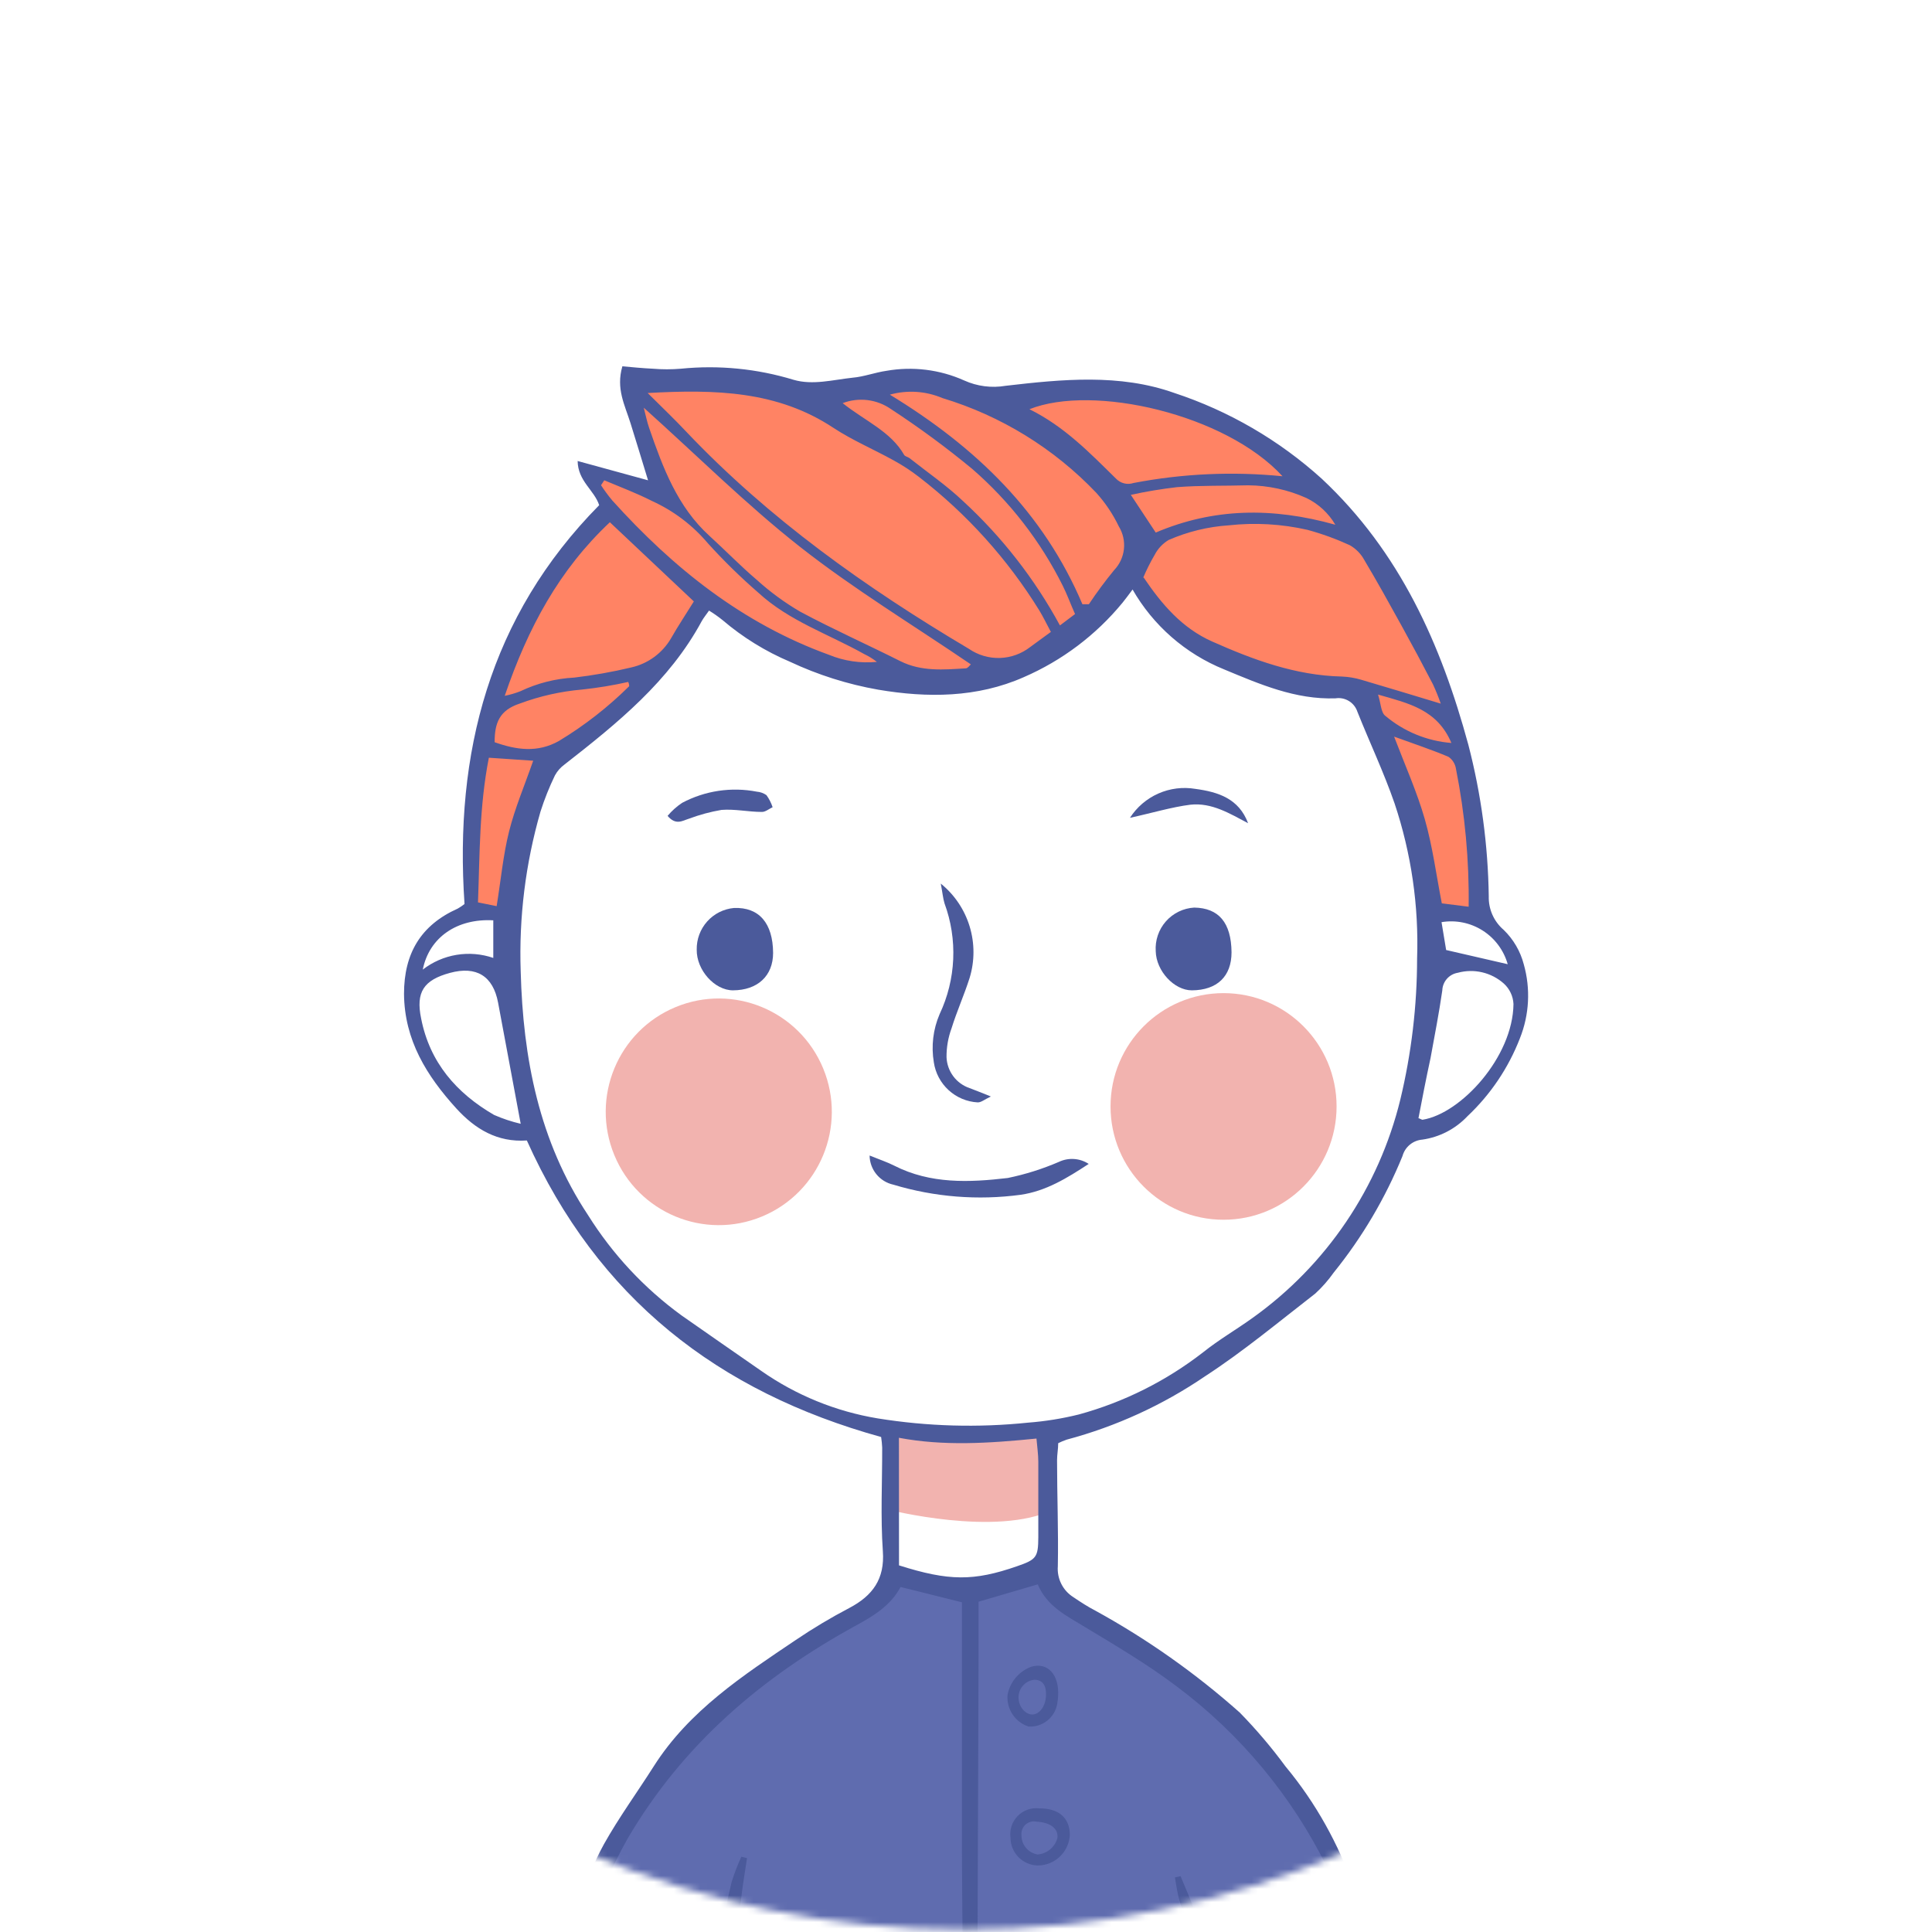 <?xml version="1.0" encoding="UTF-8"?> <svg xmlns="http://www.w3.org/2000/svg" width="291" height="291" viewBox="0 0 291 291" fill="none"> <mask id="mask0_56_256" style="mask-type:alpha" maskUnits="userSpaceOnUse" x="0" y="0" width="291" height="291"> <circle cx="145.321" cy="145.321" r="145.321" fill="#D9D9D9"></circle> </mask> <g mask="url(#mask0_56_256)"> <path d="M133.701 237.593C133.701 237.593 147.725 242.677 157.549 235.022C157.547 236.856 158.089 238.65 159.105 240.176C160.121 241.701 161.566 242.89 163.257 243.592C169.313 246.38 208.953 272.191 207.316 307.792C207.316 307.792 120.994 313.718 84.701 308.083C84.701 308.083 86.889 286.992 94.843 273.615C102.797 260.237 118.995 250.883 122.748 246.874C126.5 242.865 134.527 240.948 133.701 237.593Z" fill="#5F6CAF"></path> <path d="M133.701 214.034V227.368C133.701 227.368 150.102 231.565 158.679 227.368L158.085 216.401C158.085 216.401 141.51 216.793 133.701 214.034Z" fill="#F2B3AF"></path> <path d="M114.777 183.23C123.463 179.623 127.588 169.64 123.99 160.931C120.392 152.223 110.434 148.088 101.747 151.695C93.061 155.302 88.936 165.286 92.534 173.994C96.132 182.702 106.091 186.837 114.777 183.23Z" fill="#F2B3AF"></path> <path d="M112.518 279.875C112.272 281.545 111.982 283.216 111.765 284.901C110.799 292.744 109.804 300.583 108.78 308.417C108.798 308.849 108.744 309.281 108.621 309.695C108.389 310.102 107.911 310.624 107.549 310.624C107.306 310.58 107.079 310.473 106.889 310.316C106.699 310.158 106.552 309.954 106.462 309.724C106.317 308.542 106.317 307.347 106.462 306.165C107.114 301.227 107.809 296.288 108.592 291.364C109.012 288.692 109.577 286.048 110.214 283.419C110.62 282.137 111.104 280.88 111.663 279.657L112.518 279.875Z" fill="#4B5A9B"></path> <path d="M161.142 276.288C161.101 277.544 160.575 278.735 159.675 279.61C158.775 280.485 157.571 280.976 156.318 280.979C155.227 280.96 154.187 280.516 153.419 279.74C152.65 278.964 152.214 277.918 152.203 276.825C152.119 276.229 152.172 275.622 152.359 275.05C152.546 274.478 152.862 273.958 153.283 273.528C153.703 273.098 154.216 272.771 154.783 272.572C155.349 272.373 155.954 272.308 156.549 272.38C159.447 272.366 161.084 273.775 161.142 276.288ZM156.144 274.385C155.852 274.319 155.549 274.323 155.26 274.398C154.971 274.472 154.703 274.615 154.479 274.813C154.256 275.012 154.082 275.261 153.974 275.54C153.865 275.819 153.824 276.12 153.855 276.418C153.846 277.115 154.087 277.791 154.533 278.324C154.98 278.857 155.603 279.212 156.289 279.323C156.986 279.269 157.648 278.998 158.183 278.547C158.719 278.097 159.1 277.489 159.273 276.811C159.418 275.431 158.23 274.501 156.144 274.385Z" fill="#4B5A9B"></path> <path d="M159.376 255.487C159.352 255.862 159.308 256.235 159.245 256.606C159.078 257.619 158.54 258.533 157.736 259.17C156.932 259.807 155.921 260.12 154.899 260.048C153.92 259.723 153.079 259.079 152.509 258.217C151.939 257.356 151.673 256.329 151.755 255.298C151.933 254.339 152.356 253.443 152.983 252.697C153.611 251.951 154.42 251.381 155.333 251.043C157.753 250.331 159.564 252.161 159.376 255.487ZM157.55 255.081C157.55 254.107 157.231 253.033 155.797 253.003C155.099 253.077 154.459 253.423 154.014 253.967C153.569 254.511 153.356 255.208 153.421 255.908C153.522 257.245 154.609 258.363 155.652 258.232C156.695 258.102 157.608 256.794 157.55 255.081Z" fill="#4B5A9B"></path> <path d="M116.445 143.529C116.445 146.972 114.127 149.15 110.404 149.165C107.636 149.165 104.898 146.115 104.941 143.035C104.913 141.473 105.475 139.958 106.515 138.794C107.555 137.63 108.996 136.903 110.548 136.761C114.33 136.615 116.416 139.041 116.445 143.529Z" fill="#4B5A9B"></path> <path d="M130.978 174.046C132.557 174.685 133.658 175.048 134.687 175.571C140.163 178.36 146.002 178.113 151.797 177.43C154.437 176.885 157.015 176.073 159.491 175.005C160.203 174.666 160.99 174.516 161.776 174.57C162.562 174.623 163.322 174.878 163.982 175.31C160.722 177.445 157.549 179.406 153.739 179.958C147.304 180.827 140.759 180.307 134.542 178.432C133.542 178.21 132.646 177.656 131.999 176.86C131.352 176.064 130.992 175.073 130.978 174.046Z" fill="#4B5A9B"></path> <path d="M141.699 133.086C143.755 134.748 145.268 136.989 146.043 139.521C146.818 142.053 146.819 144.759 146.046 147.291C145.234 149.848 144.119 152.317 143.322 154.888C142.809 156.282 142.553 157.759 142.568 159.245C142.611 160.282 142.966 161.281 143.587 162.111C144.208 162.941 145.065 163.562 146.046 163.893C146.929 164.213 147.784 164.576 149.247 165.157C148.219 165.636 147.799 166.058 147.248 166.043C145.626 165.951 144.084 165.301 142.884 164.203C141.683 163.105 140.896 161.626 140.656 160.015C140.242 157.561 140.544 155.039 141.525 152.753C142.75 150.16 143.446 147.349 143.573 144.483C143.7 141.617 143.255 138.755 142.264 136.064C142.032 135.308 141.96 134.437 141.699 133.086Z" fill="#4B5A9B"></path> <path d="M100.552 122.889C101.183 122.134 101.92 121.473 102.74 120.928C106.19 119.095 110.163 118.5 113.997 119.243C114.518 119.283 115.019 119.464 115.446 119.766C115.846 120.32 116.158 120.933 116.373 121.582C115.837 121.829 115.286 122.308 114.75 122.293C112.722 122.293 110.679 121.829 108.68 121.988C106.994 122.275 105.34 122.723 103.739 123.325C102.812 123.601 101.812 124.37 100.552 122.889Z" fill="#4B5A9B"></path> <path d="M184.293 183.72C193.695 183.72 201.317 176.079 201.317 166.653C201.317 157.227 193.695 149.586 184.293 149.586C174.891 149.586 167.27 157.227 167.27 166.653C167.27 176.079 174.891 183.72 184.293 183.72Z" fill="#F2B3AF"></path> <path d="M215.603 138.562C215.603 138.562 210.909 109.919 204.955 104.82C204.955 104.82 180.889 103.005 170.183 86.054C170.183 86.054 162.75 99.562 147.465 101.712C132.18 103.862 114.909 97.776 106.405 91.065C106.405 91.065 91.786 111.85 81.862 115.104L76.139 137.356L69.952 136.165C69.952 136.165 69.793 97.354 91.786 76.613L88.888 71.093L99.03 73.809C99.03 73.809 95.597 60.461 95.959 58.994C96.321 57.527 100.841 57.541 102.102 57.338C103.362 57.135 124.472 60.243 124.472 60.243C124.472 60.243 136.57 53.779 152.637 61.347C152.637 61.347 175.732 54.317 197.754 72.284C219.776 90.252 223.181 136.761 223.181 136.761L215.603 138.562Z" fill="#FF8364"></path> <path d="M79.355 171.78C74.893 172.085 71.56 170.052 68.735 166.958C64.273 162.048 60.911 156.674 60.853 149.688C60.853 143.602 63.389 139.331 68.953 136.848C69.306 136.644 69.645 136.416 69.967 136.165C68.416 113.462 73.69 92.866 90.25 76.09C89.511 73.824 87.048 72.473 87.005 69.437L97.61 72.342C96.654 69.219 95.843 66.532 94.974 63.758C94.104 60.984 92.757 58.558 93.742 55.174C95.191 55.305 96.814 55.464 98.364 55.537C99.752 55.653 101.148 55.653 102.536 55.537C108.256 54.962 114.032 55.529 119.531 57.207C122.429 58.05 125.457 57.207 128.427 56.888C130.122 56.743 131.788 56.103 133.498 55.856C137.467 55.153 141.555 55.658 145.234 57.309C147.19 58.191 149.364 58.47 151.478 58.108C159.983 57.12 168.647 56.263 176.862 59.183C185.088 61.891 192.659 66.294 199.087 72.11C210.866 83.134 217.052 97.049 221.167 112.184C223.1 119.639 224.131 127.301 224.239 135.003C224.212 135.96 224.4 136.911 224.789 137.786C225.178 138.661 225.757 139.437 226.484 140.058C227.949 141.475 228.997 143.269 229.512 145.243C230.553 148.919 230.349 152.836 228.933 156.384C227.207 160.845 224.503 164.861 221.022 168.134C219.223 170.04 216.833 171.279 214.242 171.649C213.547 171.703 212.886 171.97 212.349 172.415C211.812 172.859 211.426 173.46 211.242 174.133C208.663 180.458 205.173 186.37 200.883 191.679C200.074 192.825 199.146 193.881 198.116 194.831C192.639 199.073 187.279 203.546 181.512 207.294C175.153 211.627 168.109 214.854 160.678 216.837C160.237 216.986 159.806 217.166 159.389 217.374C159.389 218.231 159.215 219.088 159.215 219.93C159.215 225.247 159.432 230.563 159.331 235.908C159.26 236.826 159.441 237.746 159.855 238.568C160.269 239.39 160.899 240.082 161.678 240.57C162.75 241.297 163.866 242.023 164.996 242.604C172.79 246.884 180.08 252.029 186.728 257.942C189.214 260.484 191.518 263.197 193.625 266.062C202.912 277.231 206.809 290.493 208.49 304.611C208.765 306.993 208.649 307.109 206.679 308.315C206.402 307.654 206.207 306.961 206.099 306.252C205.867 299.135 203.984 292.352 201.926 285.612C201.356 284.11 200.673 282.654 199.884 281.255C194.581 270.519 186.828 261.188 177.253 254.02C172.906 250.723 168.096 247.891 163.387 245.044C160.606 243.359 157.694 241.936 156.303 238.639L147.392 241.253V249.605C147.334 268.691 147.267 287.776 147.19 306.862C147.19 308.01 147.813 309.506 146.117 310.261C144.755 309.477 145.176 308.17 145.161 307.08C145.045 297.639 144.929 288.198 144.886 278.786C144.886 268.691 144.886 258.61 144.886 248.53V241.34L135.642 239.031C134.193 241.79 131.6 243.388 128.92 244.841C114.736 252.612 102.841 262.735 94.51 276.97C89.557 285.765 86.669 295.575 86.063 305.657C85.976 306.659 86.425 308.199 84.817 308.14C83.209 308.082 83.499 306.586 83.6 305.57C83.863 302.548 84.279 299.543 84.846 296.564C86.295 290.115 87.744 283.608 90.96 277.783C93.221 273.745 95.973 269.969 98.465 266.047C103.797 257.652 111.896 252.379 119.879 247.005C122.477 245.248 125.171 243.638 127.949 242.183C131.441 240.338 133.281 237.825 132.976 233.642C132.614 228.457 132.89 223.242 132.875 218.028C132.85 217.497 132.797 216.969 132.716 216.444C108.172 209.647 90.019 195.543 79.355 171.78ZM170.632 88.741C169.864 89.758 169.487 90.281 169.081 90.775C165.076 95.649 159.971 99.498 154.187 102.002C147.19 105.096 139.699 105.14 132.252 103.876C127.668 103.068 123.211 101.656 118.995 99.678C115.316 98.121 111.896 96.01 108.853 93.418C108.199 92.89 107.512 92.405 106.796 91.966C106.318 92.648 105.97 93.069 105.709 93.534C100.798 102.641 92.974 108.945 85.035 115.147C84.436 115.58 83.941 116.141 83.586 116.789C82.734 118.551 82.007 120.371 81.412 122.236C79.155 130.05 78.148 138.173 78.428 146.303C78.776 159.376 81.181 171.882 88.57 183.023C92.259 188.913 97.039 194.041 102.652 198.128C106.651 200.903 110.621 203.706 114.634 206.466C119.883 210.145 125.889 212.597 132.209 213.641C139.696 214.849 147.31 215.064 154.854 214.28C157.434 214.083 159.992 213.67 162.504 213.046C169.297 211.186 175.657 208.002 181.223 203.677C183.584 201.789 186.221 200.264 188.684 198.492C199.792 190.553 207.684 178.877 210.924 165.593C212.593 158.643 213.439 151.52 213.445 144.372C213.717 136.446 212.568 128.535 210.054 121.015C208.432 116.324 206.287 111.807 204.447 107.188C204.223 106.518 203.77 105.95 203.168 105.583C202.566 105.216 201.855 105.075 201.159 105.183C195.131 105.401 189.727 103.048 184.381 100.826C178.552 98.466 173.684 94.21 170.559 88.741H170.632ZM158.302 95.219C157.592 93.883 157.129 92.91 156.563 91.98C151.776 84.221 145.625 77.395 138.41 71.834C137.212 70.906 135.943 70.076 134.614 69.35C131.6 67.68 128.398 66.329 125.529 64.441C117.097 58.863 107.752 58.631 97.552 59.197C99.755 61.391 101.609 63.148 103.348 65.007C115.837 78.167 130.427 88.523 145.944 97.732C147.315 98.675 148.951 99.155 150.613 99.103C152.275 99.05 153.877 98.468 155.187 97.442C156.1 96.788 157.042 96.091 158.23 95.219H158.302ZM172.269 86.998C175.007 91.05 178.064 94.624 182.585 96.628C188.815 99.402 195.175 101.741 202.115 101.901C203.097 101.941 204.07 102.102 205.012 102.38C208.895 103.513 212.764 104.704 217.009 105.982C216.666 104.995 216.275 104.025 215.835 103.077C214.3 100.114 212.72 97.165 211.098 94.231C209.272 90.92 207.447 87.623 205.505 84.369C204.998 83.425 204.234 82.645 203.303 82.118C201.25 81.174 199.122 80.402 196.942 79.808C193.053 78.921 189.042 78.69 185.077 79.126C181.954 79.332 178.89 80.079 176.021 81.333C175.136 81.862 174.414 82.626 173.935 83.541C173.282 84.655 172.701 85.809 172.196 86.998H172.269ZM135.411 235.777C142.915 238.159 146.668 238.174 153.188 235.908C156.085 234.906 156.375 234.572 156.39 231.55C156.39 227.759 156.39 223.968 156.39 220.177C156.39 219.044 156.216 217.897 156.114 216.677C148.87 217.403 142.104 217.824 135.396 216.561L135.411 235.777ZM76.023 104.806C76.834 104.644 77.629 104.411 78.399 104.108C80.934 102.901 83.681 102.205 86.483 102.06C89.37 101.719 92.233 101.21 95.061 100.535C96.32 100.256 97.508 99.716 98.548 98.951C99.588 98.186 100.458 97.212 101.102 96.091C102.16 94.231 103.362 92.445 104.507 90.586L91.859 78.661C84.223 85.836 79.529 94.537 76.023 104.806ZM96.959 61.391C97.248 62.465 97.437 63.497 97.784 64.484C99.842 70.44 102.029 76.322 106.854 80.709C109.259 82.902 111.519 85.24 113.997 87.347C116 89.161 118.185 90.762 120.517 92.125C125.472 94.783 130.658 97.093 135.628 99.591C138.801 101.174 142.133 100.869 145.465 100.666C145.77 100.666 146.045 100.216 146.233 100.07C137.54 94.144 128.63 88.755 120.517 82.379C112.403 76.003 104.869 68.493 96.959 61.405V61.391ZM163.04 91.007H164.01C165.189 89.235 166.456 87.524 167.806 85.88C168.637 85.015 169.157 83.898 169.286 82.704C169.414 81.51 169.144 80.308 168.516 79.285C167.631 77.44 166.484 75.733 165.112 74.216C158.744 67.533 150.757 62.619 141.93 59.953C139.431 58.894 136.648 58.715 134.034 59.444C147.045 67.375 157.186 77.208 163.04 91.021V91.007ZM193.161 71.718C184.598 62.393 164.648 57.803 155.057 61.638C160.301 64.223 164.141 68.203 168.096 72.095C168.429 72.444 168.853 72.69 169.32 72.806C169.787 72.922 170.277 72.902 170.733 72.749C178.121 71.329 185.675 70.987 193.161 71.732V71.718ZM78.428 169.267C77.196 162.688 76.11 156.849 75.023 151.024C74.27 147.001 71.749 145.461 67.779 146.536C63.809 147.611 62.607 149.441 63.432 153.406C64.722 160.015 68.735 164.634 74.415 167.931C75.709 168.498 77.052 168.945 78.428 169.267ZM213.72 168.439C214.082 168.585 214.184 168.672 214.271 168.657C220.066 167.728 227.875 159.202 227.962 151.227C227.934 150.644 227.792 150.071 227.543 149.543C227.295 149.015 226.945 148.541 226.513 148.148C225.583 147.319 224.461 146.736 223.249 146.452C222.037 146.168 220.774 146.192 219.573 146.521C218.938 146.625 218.358 146.947 217.932 147.432C217.507 147.916 217.262 148.534 217.241 149.179C216.748 152.607 216.082 155.992 215.473 159.347C214.807 162.426 214.213 165.462 213.648 168.439H213.72ZM126.92 60.722C130.369 63.453 134.165 64.993 136.178 68.508C136.309 68.755 136.743 68.813 136.99 69.002C139.699 71.151 142.568 73.112 145.06 75.48C150.92 80.871 155.85 87.197 159.65 94.202L161.924 92.488C161.272 91.036 160.751 89.583 160.07 88.218C156.725 81.512 152.092 75.534 146.436 70.628C142.53 67.401 138.448 64.394 134.208 61.623C133.158 60.889 131.946 60.423 130.676 60.266C129.405 60.109 128.116 60.266 126.92 60.722ZM91.018 72.342L90.526 73.083C91.045 73.881 91.611 74.647 92.221 75.378C101.392 85.546 111.809 93.897 124.834 98.618C127.125 99.565 129.612 99.934 132.078 99.693C131.485 99.232 130.844 98.838 130.166 98.516C124.82 95.51 118.865 93.549 114.229 89.278C111.535 86.942 108.986 84.444 106.593 81.798C104.31 79.101 101.46 76.943 98.248 75.48C95.944 74.303 93.467 73.374 91.018 72.342ZM221.21 136.572C221.301 129.6 220.66 122.638 219.298 115.801C219.244 115.44 219.118 115.095 218.926 114.785C218.734 114.475 218.481 114.208 218.182 114C215.661 112.925 213.039 112.068 209.982 110.95C211.648 115.307 213.43 119.287 214.604 123.383C215.777 127.479 216.328 131.778 217.168 136.063L221.21 136.572ZM201.13 79.038C200.108 77.297 198.596 75.898 196.783 75.015C194.016 73.772 191.021 73.119 187.989 73.098C184.425 73.199 180.846 73.098 177.296 73.374C174.955 73.643 172.629 74.03 170.327 74.536L174.08 80.215C182.744 76.525 191.625 76.366 201.13 79.038ZM74.501 111.792C77.819 112.969 80.963 113.404 84.165 111.618C88.016 109.295 91.576 106.521 94.771 103.353C94.771 103.353 94.771 103.019 94.626 102.714C92.327 103.231 90 103.614 87.657 103.862C84.457 104.139 81.309 104.847 78.297 105.968C75.183 106.984 74.501 108.945 74.501 111.792ZM74.806 136.485C75.458 132.432 75.791 128.772 76.675 125.242C77.559 121.713 78.978 118.401 80.311 114.581L73.632 114.131C72.183 121.509 72.27 128.656 71.995 135.918L74.806 136.485ZM74.299 138.62C68.851 138.315 64.65 141.176 63.679 146.042C65.165 144.89 66.914 144.127 68.768 143.82C70.621 143.513 72.522 143.673 74.299 144.284V138.62ZM227.093 145.229C226.499 143.129 225.154 141.322 223.315 140.154C221.476 138.986 219.272 138.538 217.125 138.896C217.4 140.508 217.661 142.12 217.82 143.093L227.093 145.229ZM218.632 111.952C216.487 106.868 212.228 105.953 207.562 104.617C207.997 105.968 207.997 107.318 208.649 107.812C211.468 110.19 214.959 111.623 218.632 111.908V111.952Z" fill="#4B5A9B"></path> <path d="M177.818 282.591C178.383 283.956 178.977 285.307 179.513 286.672C181.991 293.255 183.395 300.195 183.671 307.225C183.743 308.271 183.454 309.317 182.222 309.317C180.991 309.317 180.773 308.213 180.875 307.167C181.57 299.905 179.672 293.034 177.629 286.178C177.311 285.075 177.18 283.913 176.963 282.78L177.818 282.591Z" fill="#4B5A9B"></path> <path d="M185.495 143.442C185.495 147.044 183.337 149.15 179.512 149.165C176.86 149.165 174.151 146.26 174.078 143.282C174.024 142.467 174.13 141.65 174.393 140.877C174.655 140.104 175.067 139.391 175.606 138.779C176.145 138.167 176.8 137.669 177.533 137.312C178.265 136.956 179.061 136.748 179.874 136.702C183.554 136.76 185.452 138.954 185.495 143.442Z" fill="#4B5A9B"></path> <path d="M170.197 123.18C171.235 121.568 172.721 120.296 174.472 119.522C176.223 118.748 178.162 118.504 180.049 118.822C183.483 119.287 186.598 120.275 187.989 123.993C185.236 122.541 182.512 120.856 179.296 121.205C176.442 121.568 173.602 122.439 170.197 123.18Z" fill="#4B5A9B"></path> </g> </svg> 